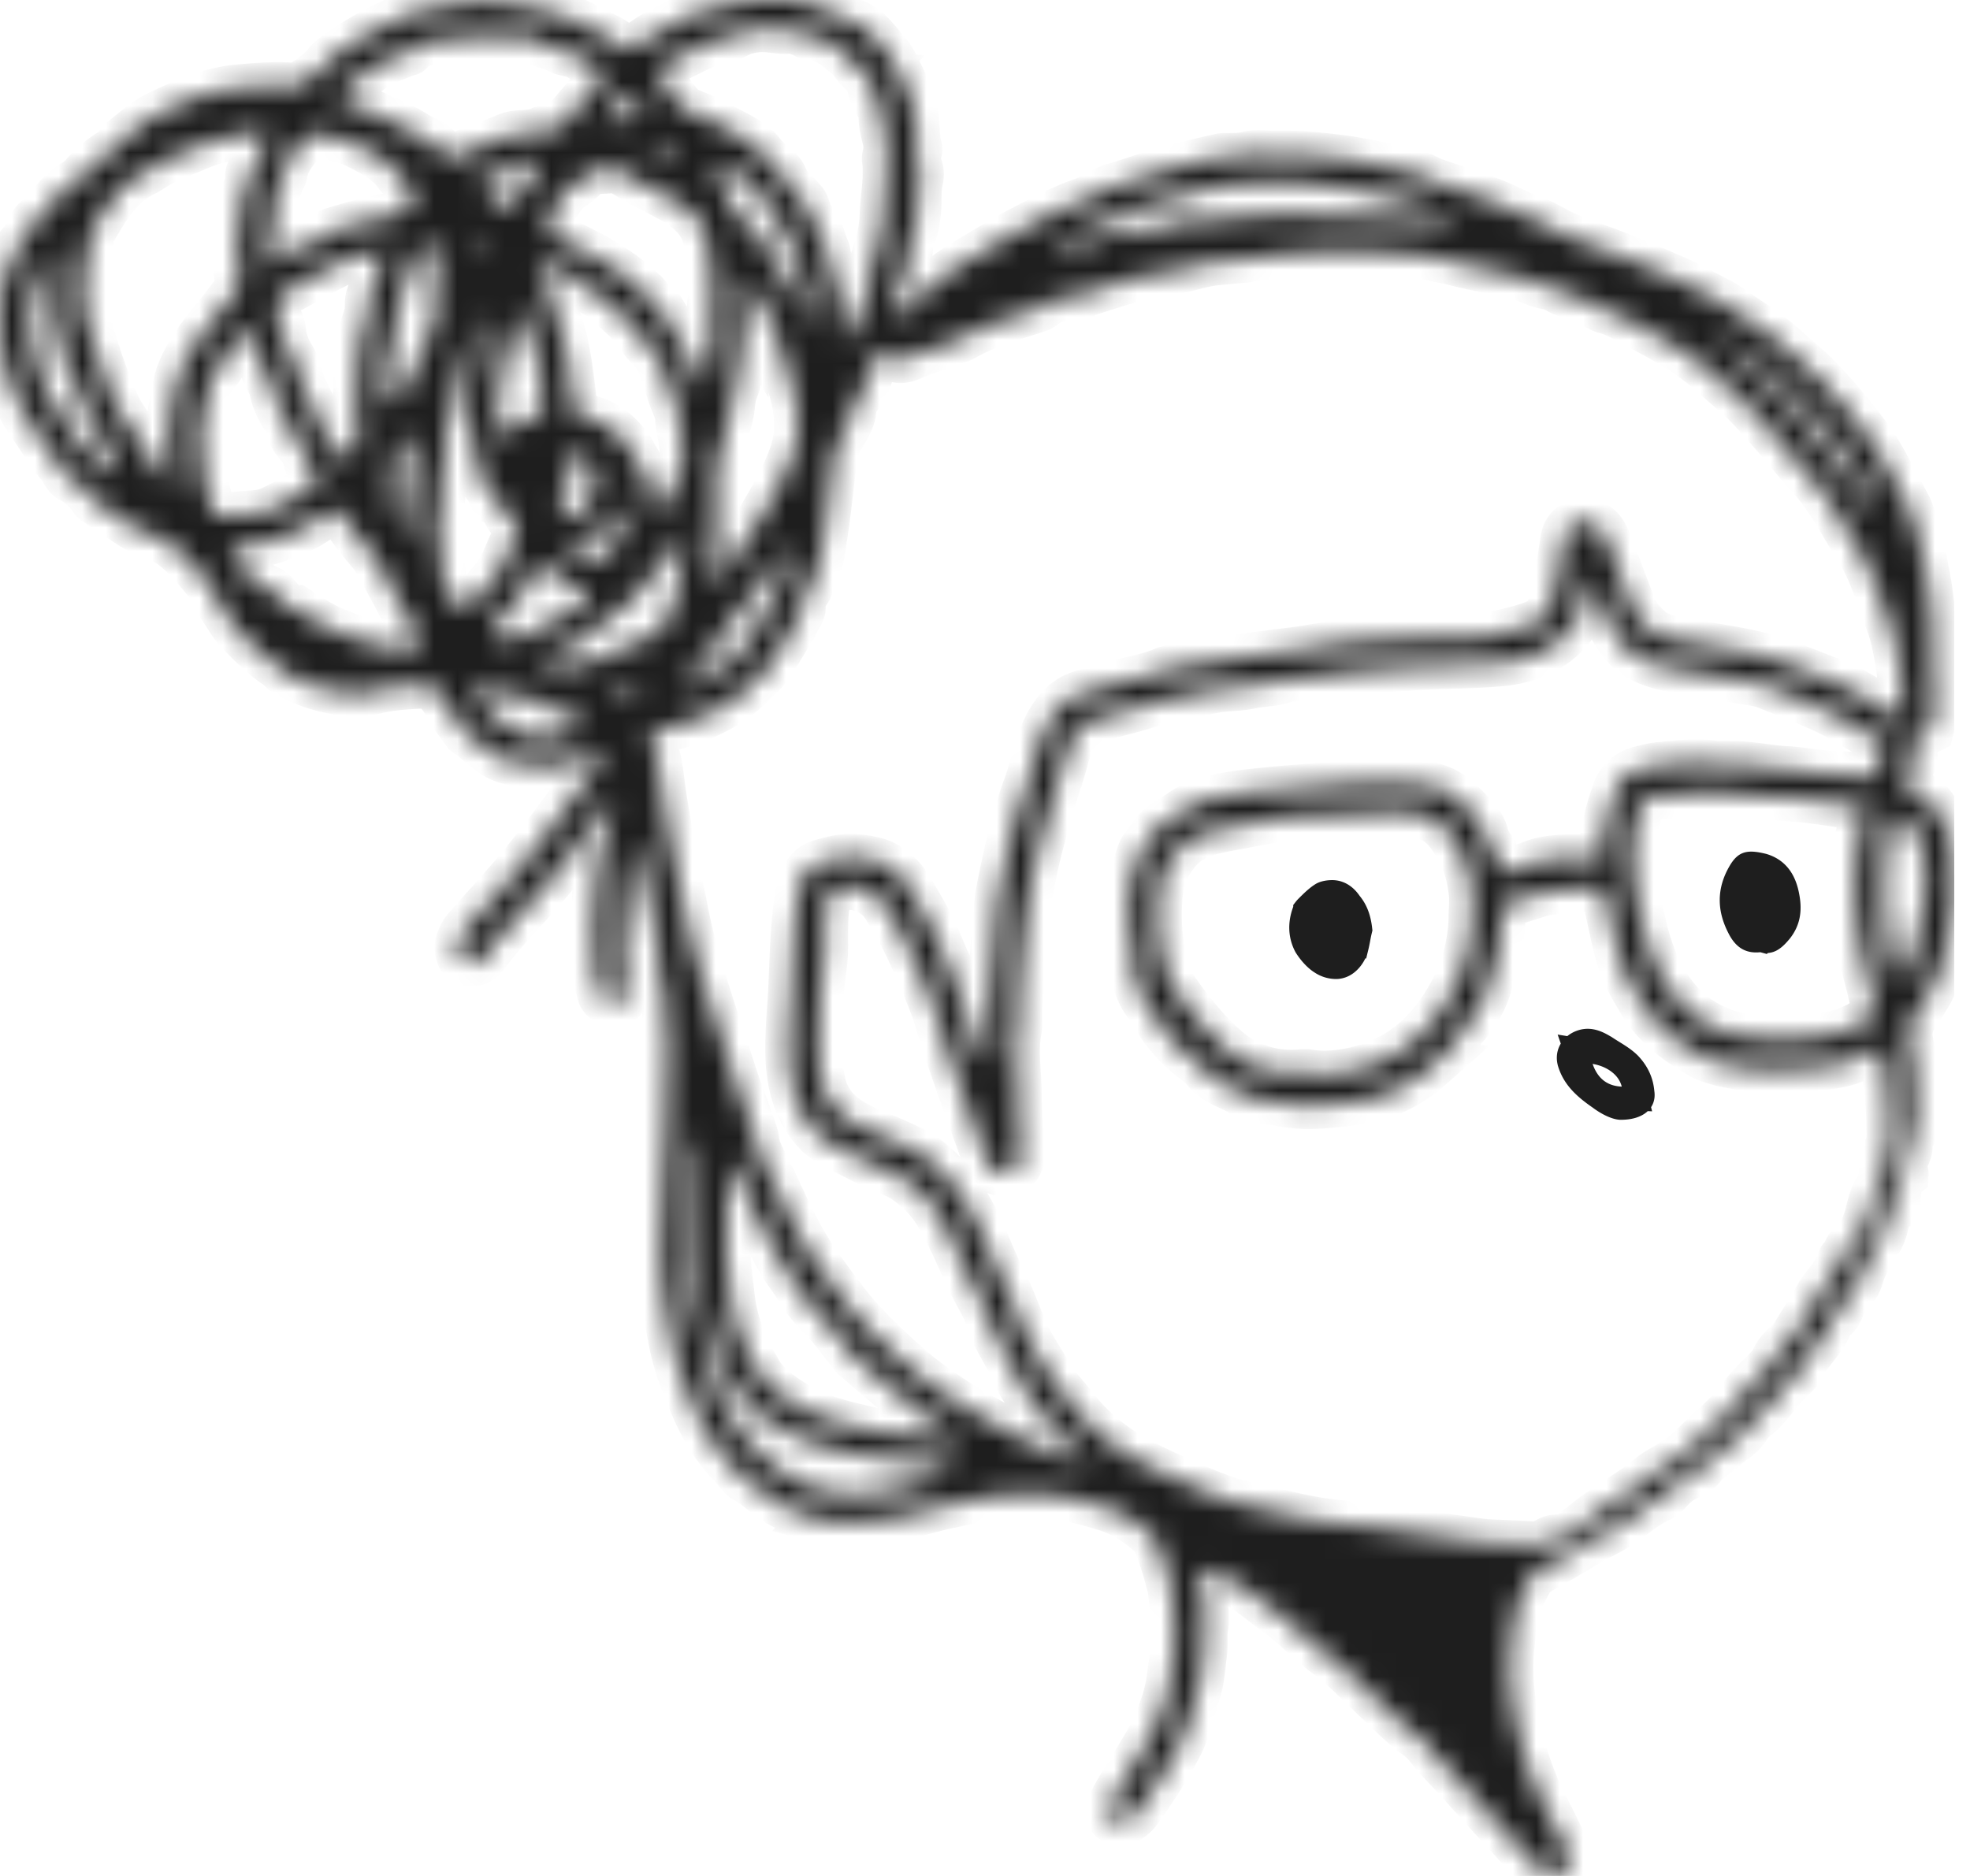 <svg xmlns="http://www.w3.org/2000/svg" width="84" height="80" fill="none"><g clip-path="url(#a)"><mask id="b" fill="#fff"><path d="M38.947 6.698c.248.322.348.595.273.967-.075.298-.075.62-.075.943 0 .595-.124 1.166-.322 1.711-.05.124-.025.273-.05.397-.075.447-.174.893-.273 1.365-.075.024-.199.05-.298.074 0 .074 0 .124.025.149.124.173.149.297.024.496-.099.198-.124.446-.198.769.198-.1.323-.149.397-.223.845-.77 1.664-1.538 2.658-2.134.844-.496 1.664-1.017 2.533-1.463.795-.422 1.59-.844 2.434-1.141.497-.174.895-.496 1.392-.645.77-.223 1.49-.496 2.26-.695.745-.223 1.515-.397 2.285-.57.1-.025.199-.025.298-.025.298 0 .596 0 .919-.075.348-.099.745-.024 1.143-.024.993-.025 1.962.074 2.93.198 1.044.149 2.062.397 3.105.645.249.05.447.198.696.298.844.297 1.664.545 2.508.868.572.223 1.093.52 1.665.72.571.198 1.043.545 1.59.768.546.224 1.092.422 1.639.62.944.348 1.863.745 2.782 1.141.645.273 1.266.62 1.887.943.298.149.572.323.845.521.67.471 1.39.893 1.987 1.439.62.57 1.292 1.091 1.863 1.736a25.42 25.42 0 0 1 1.49 1.762c.298.396.596.793.845 1.24.397.67.745 1.364 1.117 2.059.125.223.2.471.274.694.174.67.372 1.365.496 2.035.15.744.249 1.488.299 2.232.05.769 0 1.538.05 2.282.024.372.024.77.049 1.141.025.422-.075.794-.174 1.191-.1.05-.224.1-.323.149-.323.173-.472.421-.397.794.074.273-.025.496-.15.719-.074.124-.148.223-.198.347-.075.273 0 .422.248.57.273.175.621.323.82.571.472.62.894 1.29.944 2.109.025.52.1 1.042.1 1.538 0 .397-.05.818-.15 1.215-.149.77-.273 1.538-.522 2.282-.198.596-.521 1.166-.894 1.687-.273.397-.447.745-.372 1.24.1.522.174 1.018.198 1.539.025.794.1 1.587-.024 2.381-.025.1-.075.174-.125.273-.024.05-.124.124-.124.149.249.471-.397.868-.124 1.34.025.024 0 .074 0 .099-.397.297-.223.768-.372 1.14-.1.224-.174.398-.423.398.025.496-.1.917-.348 1.339-.273.447-.596.893-.745 1.414-.099.322-.248.645-.571.868a.52.52 0 0 0-.199.273c-.074.323-.198.595-.496.77-.025.024-.05.049-.05.074-.199.694-.82 1.14-1.118 1.785-.174.373-.571.645-.844.968-.423.496-.795 1.017-1.317 1.414-.074.05-.149.1-.174.174-.223.496-.745.719-1.093 1.066-.298.273-.67.447-.919.794-.198.248-.521.347-.794.496-.2.1-.373.273-.547.447-.124.124-.223.272-.373.347-.72.298-1.266.868-1.937 1.265-.323.198-.646.347-.969.521-.496.298-.993.595-1.515.893a3.754 3.754 0 0 1-.72.322c-.199.05-.298.15-.397.348-.125.297-.323.595-.448.893-.298.67-.347 1.389-.422 2.108-.149 1.29.05 2.555.348 3.82a13.473 13.473 0 0 0 1.142 3.076c.323.62.621 1.266.944 1.886.174.347-.05.57-.248.794-.174.173-.348.223-.621.124-.397-.174-.62-.496-.894-.794a299.43 299.43 0 0 1-2.732-3.002c-.348-.372-.696-.769-1.044-1.116-.298-.322-.521-.72-.894-.968-.348-.248-.67-.545-.993-.843-.398-.372-.795-.769-1.193-1.141-.521-.496-1.018-1.017-1.59-1.439-.819-.57-1.465-1.315-2.26-1.885-.645-.447-1.217-.992-1.937-1.315-.199-.099-.373-.248-.571-.322-.174-.075-.373-.1-.621-.174-.05.298-.1.546-.025.868.1.521.224 1.067.124 1.638-.05.372 0 .768-.05 1.14-.074.546-.099 1.067-.273 1.613-.149.496-.298.992-.447 1.464-.174.62-.521 1.165-.844 1.711a22.41 22.41 0 0 1-1.242 1.885c-.15.199-.373.348-.572.472-.198.124-.347-.025-.496-.124-.174-.124-.2-.298-.125-.496.2-.546.547-1.017.845-1.538.373-.62.795-1.24 1.093-1.91.298-.695.571-1.414.646-2.159.099-.769.298-1.537.124-2.331-.025-.075 0-.174 0-.248-.025-.422-.025-.869-.124-1.29a15.323 15.323 0 0 0-.572-1.811c-.074-.199-.248-.372-.397-.496-.547-.472-1.168-.844-1.863-1.042a17.895 17.895 0 0 0-1.987-.496c-.398-.075-.82-.05-1.242-.05-1.143-.05-2.26.223-3.353.447-.944.198-1.863.52-2.807.62-.944.099-1.913.223-2.831-.025a7.095 7.095 0 0 1-1.565-.62c-.572-.298-.97-.77-1.515-1.067-.05-.025-.125-.074-.15-.124-.322-.372-.67-.72-.968-1.116-.67-.844-1.068-1.836-1.466-2.828a10.956 10.956 0 0 1-.571-2.01c-.174-.942-.348-1.91-.397-2.877-.05-.943.024-1.91.05-2.853.024-.52.024-1.017.049-1.538.05-1.066.1-2.108.1-3.175 0-.868.123-1.736 0-2.604-.075-.62.024-1.216-.175-1.836-.173-.57-.124-1.19-.223-1.786-.1-.72-.248-1.439-.398-2.158-.074-.422-.173-.819-.248-1.216a3.641 3.641 0 0 0-.273-.942c-.05.124-.124.223-.124.347-.249 1.389-.323 2.778-.373 4.192-.025.447.05.893.075 1.34 0 .148 0 .297-.025.446-.05.223-.124.422-.398.447-.248 0-.57-.15-.646-.397-.074-.298-.173-.62-.198-.918-.05-.918-.124-1.836-.05-2.754.1-1.116.1-2.282.547-3.348.149-.348.149-.745.223-1.216-.149.124-.248.199-.323.273-.67.918-1.316 1.86-2.037 2.729-.745.918-1.59 1.786-2.36 2.679-.272.297-.496.62-.744.942-.224.298-.646.373-.92.174-.173-.124-.273-.52-.173-.794.074-.198.149-.372.273-.52.546-.646 1.143-1.266 1.689-1.91.248-.274.497-.571.745-.869.497-.62.969-1.24 1.44-1.86.572-.77 1.143-1.563 1.715-2.332.124-.15.223-.348.099-.57a7.122 7.122 0 0 1-2.012.545c-.074 0-.124.05-.199.05a27.633 27.633 0 0 0-1.415-.199c-.671-.1-1.143-.496-1.615-.918-.1-.099-.199-.173-.298-.248a.544.544 0 0 1-.124-.074c-.298-.422-.621-.794-.845-1.24-.223-.447-.596-.82-1.068-.794-.645.024-1.316.074-1.937.223-.323.074-.646.149-.969.124-1.018-.1-1.987-.347-2.856-.868-.15-.075-.249-.224-.398-.323-.596-.397-1.093-.918-1.59-1.414-.273-.272-.471-.645-.695-.967-.1-.149-.199-.323-.298-.496-.05-.075-.1-.174-.149-.248-.025-.075-.025-.174-.074-.224-.77-.942-1.49-1.934-2.758-2.306-.471-.15-.869-.472-1.291-.745-.273-.173-.547-.372-.82-.546a.36.36 0 0 1-.149-.123 2.645 2.645 0 0 0-.944-.869c-.223-.099-.323-.421-.496-.62-.448-.52-.77-1.116-1.168-1.662-.472-.645-.77-1.364-1.018-2.108A6.316 6.316 0 0 1 0 13.792c0-.025.025-.074 0-.099-.149-.744.1-1.439.323-2.108.124-.447.273-.894.596-1.24.149-.15.224-.373.323-.571.124-.199.223-.422.497-.546.174-.075.273-.323.422-.496a3.858 3.858 0 0 1 1.217-1.067.58.58 0 0 0 .174-.174c.323-.421.745-.744 1.217-1.041.199-.124.298-.348.472-.497.497-.396.993-.843 1.59-1.116 1.092-.52 2.16-.992 3.378-1.091.77-.075 1.515-.124 2.285-.075a.82.82 0 0 0 .472-.149c.348-.248.695-.47.944-.793.223-.273.496-.447.745-.62.397-.273.795-.497 1.217-.745.372-.198.77-.372 1.167-.57.596-.298 1.267-.422 1.888-.496.646-.075 1.292-.372 1.962-.174.124.05.298-.05.447-.025.348.075.696.174 1.118.273.15-.124.348-.1.596.025.373.174.82.198 1.192.372.572.248 1.143.546 1.714.843.199.1.398.248.596.397.2.124.373.1.572-.025.323-.223.646-.47 1.018-.644.596-.298 1.168-.67 1.838-.869.174-.05.348-.074.522-.124.397-.099.82-.173 1.217-.273.1-.024.198-.05.298-.05.944 0 1.888-.198 2.782.298.1.05.223.05.348.075.099.025.248 0 .298.074.273.348.695.348 1.068.521.496.223.794.645 1.142 1.042.323.347.522.72.72 1.141.075.174.174.323.224.472.05.099.025.248.1.347.372.57.322 1.24.397 1.86 0 .075 0 .174.025.248.1.348.1.348-.174.596zm40.412 45.891c.1-.223.199-.446.273-.67.125-.496.224-1.017.547-1.438.074-.075.05-.224.074-.323.025-.1 0-.223.05-.273.124-.173.199-.347.1-.57a.293.293 0 0 1 .024-.248c.224-.348.15-.794.15-1.141 0-.869-.125-1.762-.224-2.63a1.22 1.22 0 0 0-.15-.422c-.148-.223-.248-.223-.446-.074-.1.074-.224.149-.323.223-1.093.57-2.31.472-3.503.596-.695.074-1.39-.075-2.086-.199-.497-.1-1.043-.223-1.466-.496-.968-.57-1.862-1.265-2.434-2.257-.298-.521-.62-1.017-.794-1.563-.274-.819-.423-1.687-.621-2.53-.174-.77-.15-.77-.944-.695-.025 0-1.615.149-1.665.149a45.64 45.64 0 0 0-1.713.546c-.075.024-.2.173-.2.248.076.595-.024 1.19-.148 1.786-.05.297-.199.57-.248.868a4.738 4.738 0 0 1-.92 2.034c-.148.199-.347.372-.447.595-.322.62-.869 1.018-1.34 1.464a5.82 5.82 0 0 1-3.155 1.414c-.994.124-1.987.248-3.006.074-.62-.124-1.291-.124-1.838-.471-.497-.298-1.068-.422-1.465-.893-.174-.223-.398-.397-.621-.57-.472-.348-.87-.794-1.217-1.24-.224-.299-.373-.67-.621-.968a2.866 2.866 0 0 1-.621-1.464c-.05-.347.025-.744-.075-1.091-.199-.596-.074-1.191-.149-1.786-.074-.645.199-1.24.373-1.86.05-.15.099-.323.174-.472.323-.447.596-.918 1.092-1.216.398-.223.746-.52 1.143-.694a5.628 5.628 0 0 1 1.44-.397c.646-.124 1.317-.174 1.988-.248 1.242-.1 2.508-.199 3.75-.298a7.323 7.323 0 0 1 1.044 0c.57.025 1.142.05 1.713.1.572.074 1.044.347 1.441.744.447.446.994.868 1.068 1.587 0 .05.05.124.1.174.273.223.297.545.397.843.05.124.074.248.124.397.15-.025.248-.05.348-.074.348-.1.67-.199.993-.323.795-.322 2.112-.273 2.435-.223.149.025.322.025.521.05.05-.472.075-.943.174-1.414.124-.546.273-1.067.472-1.588.174-.422.522-.72.993-.843.299-.075.572-.15.87-.174.795-.075 1.565-.199 2.36-.05h.198c.422 0 .82 0 1.242.05.522.05 1.068.149 1.59.174.795.05 1.565.223 2.384.223.323 0 .646.074.944.124.224.05.348-.025.422-.223.15-.348.298-.67.472-1.042-.124-.124-.248-.298-.422-.397-.67-.397-1.341-.819-2.037-1.166-.894-.422-1.813-.769-2.732-1.141a.469.469 0 0 0-.199-.05c-.67-.124-1.34-.223-2.036-.347-.522-.1-1.044-.198-1.565-.273-1.043-.174-1.962-.52-2.534-1.513-.347-.62-.72-1.216-.82-1.91-.024-.174-.099-.273-.322-.347-.075.297-.199.595-.249.893-.074.645-.422 1.116-.869 1.538-.696.645-1.59.967-2.509 1.066-1.217.124-2.434.1-3.651.174-.894.05-1.764.124-2.658.198-.695.075-1.39.199-2.086.273-.323.05-.646-.025-.944.075-.472.173-.944.148-1.416.248-.447.099-.894.099-1.341.148-.323.05-.67.125-.994.199-.72.174-1.44.273-2.136.496-.695.223-1.39.372-2.086.57-.199.05-.398.174-.572.298-.596.397-.695 1.042-.869 1.638a49.49 49.49 0 0 0-.62 2.059c-.25.843-.498 1.711-.671 2.58-.2.942-.323 1.91-.423 2.877-.099.942-.149 1.86-.198 2.803-.025.347.025.72-.025 1.042-.174.918 0 1.835 0 2.753 0 .868.074 1.737.124 2.605 0 .273-.15.546-.373.62-.496.223-.919.05-1.117-.471-.124-.347-.249-.67-.373-1.017a217.24 217.24 0 0 1-1.316-3.721c-.224-.645-.373-1.315-.621-1.935-.572-1.439-1.168-2.853-2.012-4.143-.447-.694-1.391-1.017-2.161-.694-.1.05-.199.148-.224.248a3.142 3.142 0 0 0-.149.694c-.074.819.025 1.613-.1 2.431-.123.77-.148 1.563-.173 2.357-.025.819-.05 1.637.124 2.456.124.645.472 1.166 1.019 1.563.645.47 1.415.694 2.11 1.017.498.223.994.421 1.417.769.919.719 1.564 1.686 2.086 2.728.348.72.621 1.489.969 2.183.347.67.62 1.364.894 2.06.298.793.82 1.537 1.267 2.281.298.496.695.893 1.043 1.34.67.868 1.515 1.563 2.459 2.108.696.397 1.416.72 2.16 1.042a18.42 18.42 0 0 0 1.615.67c.472.174.944.298 1.441.397.87.198 1.739.422 2.608.57.92.15 1.838.199 2.757.323l4.272.595c.075 0 .174.025.249.025l1.689.075c.298.024.546.05.82-.125.148-.099.347-.173.521-.148.298.024.497-.124.696-.298.298-.223.596-.471.894-.695.546-.397 1.117-.744 1.664-1.116.397-.273.745-.62 1.167-.843.671-.372 1.267-.869 1.789-1.414.521-.521 1.117-.943 1.54-1.563.372-.546.894-.968 1.341-1.464.05-.05.075-.124.1-.173.124-.323.347-.546.62-.77.124-.099.199-.223.274-.347.248-.397.471-.769.72-1.166.149-.223.248-.47.422-.694.298-.422.646-.769.795-1.29.05-.124.224-.223.248-.347.15-.397.398-.57.646-.819zm1.664-22.028c.05-.124.124-.248.124-.347-.05-.645-.074-1.265-.173-1.885-.1-.57-.2-1.166-.398-1.712-.422-1.091-.72-2.233-1.366-3.25-.646-.992-1.142-2.059-1.962-2.951-.547-.596-1.043-1.24-1.59-1.861-.372-.422-.745-.868-1.142-1.265-.472-.471-.994-.893-1.49-1.34-.547-.496-1.168-.917-1.79-1.29-.546-.347-1.142-.62-1.713-.942-.348-.199-.695-.397-1.118-.496-.174-.05-.323-.174-.496-.248-.1-.05-.2-.15-.299-.174-.496-.149-.993-.273-1.415-.57-.05-.025-.124-.025-.199-.025a3.313 3.313 0 0 1-.472-.124c-.199-.075-.397-.174-.596-.224a89.581 89.581 0 0 0-2.484-.57 24.636 24.636 0 0 0-1.863-.397c-.348-.05-.695-.05-1.043-.075-.87-.05-1.739-.123-2.608-.099-1.118.05-2.236.1-3.353.273-.621.1-1.267.124-1.888.199-.472.074-.944.223-1.416.322-.521.1-1.043.174-1.565.273-.322.074-.645.174-.968.273-.646.198-1.317.421-1.963.62-.024 0-.074.025-.099.025a1.587 1.587 0 0 0-1.192.347c-.124.1-.298.149-.447.198-1.019.323-2.037.62-2.98 1.166-.05.025-.125.05-.175.075-.695.248-1.416.471-2.111.769-.373.149-.646.074-.944-.124-.074-.05-.149-.124-.273-.223-.174.372-.373.67-.447.992-.124.446-.348.818-.621 1.166-.075.099-.15.198-.124.297.025.422-.2.77-.398 1.117-.149.248-.323.52-.372.818-.125.794-.2 1.588-.298 2.382-.075.57-.15 1.14-.249 1.736-.05.322-.1.645-.248.918-.15.273-.174.57-.348.843-.149.223-.298.422-.248.72.024.149-.125.347-.199.496a25.62 25.62 0 0 1-.646 1.116c-.248.397-.472.843-.795 1.166-.496.496-.968.992-1.59 1.364-.77.447-1.54.794-2.384.968-.422.099-.72.223-.894.67.348.421.397.942.472 1.488.124.992.298 1.96.472 2.927.174.893.372 1.786.546 2.68.199 1.066.497 2.108.82 3.15.224.744.472 1.488.72 2.232.249.72.472 1.464.72 2.183.249.67.497 1.34.72 2.01.075.223.075.47.15.669.174.422.397.819.596 1.24.398.819.77 1.662 1.217 2.481.547.992 1.242 1.885 1.913 2.778.77.992 1.664 1.836 2.583 2.654.62.571 1.341 1.067 2.037 1.538.77.497 1.614.943 2.434 1.39.472.248.944.496 1.44.694.522.199 1.044.372 1.565.546.075.025.15.025.323.05a1.366 1.366 0 0 0-.273-.273c-.497-.496-1.043-.943-1.465-1.514-.448-.62-.994-1.165-1.317-1.885-.298-.694-.695-1.315-1.043-2.009-.124-.273-.174-.57-.298-.843-.199-.422-.447-.819-.646-1.24-.348-.745-.67-1.49-1.043-2.233-.298-.57-.621-1.117-1.093-1.538-.298-.273-.596-.546-.969-.72-.87-.397-1.763-.794-2.608-1.24a3.89 3.89 0 0 1-.745-.496c-1.018-1.017-1.292-2.307-1.292-3.671 0-.695.05-1.39.1-2.109.1-1.588.074-3.175.372-4.763a1.87 1.87 0 0 1 .323-.67c.249-.347.67-.421 1.068-.52.646-.174 1.317-.1 1.938.074.546.174.993.595 1.291 1.067.472.769.944 1.538 1.292 2.381.373.893.795 1.761 1.068 2.68.149.47.273.967.447 1.438.124.347.298.645.497 1.042.273-.348.174-.67.174-.968 0-.421-.025-.868-.025-1.29.05-.868.124-1.736.199-2.604.074-.893.099-1.786.273-2.655.298-1.463.62-2.952 1.142-4.34.373-1.018.497-2.159 1.193-3.077.298-.396.645-.67 1.093-.818.372-.124.794-.174 1.142-.298.795-.298 1.664-.372 2.434-.72.15-.049.298-.074.447-.099l1.49-.223c.77-.124 1.54-.248 2.31-.347.522-.075 1.019-.124 1.54-.198.82-.125 1.665-.298 2.484-.348 1.242-.099 2.46-.124 3.701-.173.472-.025.97 0 1.441 0h.15c.62-.15 1.266-.273 1.887-.472.397-.124.844-.297.993-.769.125-.421.249-.843.323-1.265.1-.57.174-1.14.273-1.711.05-.323.249-.571.572-.645.546-.15.944.05 1.192.545.075.15.124.298.199.472.347.893.67 1.786 1.018 2.654.124.273.348.546.571.744.522.521 1.242.546 1.913.67 1.018.198 2.062.322 3.055.595.944.248 1.838.645 2.757.992.323.124.646.273.969.422.62.347 1.217.72 1.813 1.067.1.025.15.025.273.074zM62.767 39.07c0-.348.05-.695 0-1.042-.075-.62-.224-1.24-.546-1.811-.274-.471-.572-.967-1.068-1.24-.522-.273-1.093-.372-1.69-.347-1.068.024-2.136.099-3.204.148-.472.025-.968 0-1.44.075-.82.124-1.64.297-2.46.446-.819.15-1.614.348-2.16 1.017-.323.397-.596.819-.696 1.315a8.54 8.54 0 0 0 .1 3.274c.099.422.223.893.471 1.24.448.67.944 1.29 1.49 1.886.398.422.845.843 1.317 1.141a4.29 4.29 0 0 0 2.658.57h.199c.695.125 1.39.05 2.061-.099 1.515-.347 2.708-1.19 3.602-2.48.87-1.24 1.341-2.605 1.366-4.093zm16.716-4.565a3.056 3.056 0 0 0-.546-.148c-.72-.1-1.44-.224-2.186-.298a39.685 39.685 0 0 0-1.714-.1c-.969-.049-1.912-.247-2.881-.123-.547.074-1.093.074-1.64.124-.223.024-.422.124-.521.347-.323.794-.422 1.637-.373 2.505.05 1.017.274 2.035.522 3.002.224.843.546 1.662 1.043 2.381a4.699 4.699 0 0 0 2.931 1.985c.298.05.596.025.894.074.87.15 1.764.05 2.633-.05a4.494 4.494 0 0 0 1.838-.62c.348-.198.472-.421.398-.843-.1-.52-.249-1.017-.373-1.538a14.5 14.5 0 0 1-.397-3.076c-.025-.769.05-1.563.124-2.357.025-.248.149-.496.224-.769 0-.123 0-.272.024-.496zM7.153 20.54c.05-.024.075-.05.125-.074 0-.149.025-.298 0-.446-.1-.77-.1-1.514 0-2.283.074-.496.149-.992.273-1.463.124-.496.372-.943.62-1.364.498-.794 1.143-1.489 1.715-2.258.124-.149.248-.322.273-.52.05-.249.074-.546.025-.795-.174-.868.05-1.736.124-2.604.025-.323.1-.695.422-.943-.298-.322-.025-.57.15-.818.049-.075.148-.125.198-.224.075-.248.149-.496.199-.769.025-.124.025-.248.025-.347-.1-.025-.125-.05-.15-.05-.894.199-1.788.298-2.632.645-.671.298-1.366.521-1.987.918-.15.1-.274.174-.423.248-.546.273-.993.695-1.341 1.166-.373.496-.67 1.067-1.018 1.613.024.074.099.198.099.272-.05.348-.174.695-.248 1.042-.025.1 0 .224-.025.323-.025.347.149.72-.1.992.075.273.15.496.2.72.148.495.272 1.016.446 1.513.174.57.398 1.14.596 1.686.125.298.249.57.398.844.248.422.546.794.82 1.19.248.397.446.794.72 1.166.149.298.347.447.497.62zM37.158 3.226c-.447-.025-.62-.372-.844-.645-.1-.124-.224-.223-.348-.323-.447-.397-.944-.694-1.565-.744-.05 0-.074-.05-.124-.074-.199-.05-.397-.15-.571-.15-.497.05-.994-.123-1.49-.049a3.5 3.5 0 0 0-.497.1c-.199.074-.373.198-.547.223-.968.198-1.813.694-2.707 1.14-.348.175-.397.497-.174.82.199.272.398.57.621.843.1.124.248.273.398.347.471.223.968.372 1.415.645.621.372 1.317.595 1.789 1.216.298.397.869.62.993 1.19 0 .05.05.075.1.124.223.248.471.472.67.72.075.074.1.198.15.322.049.124.049.298.148.372.398.348.447.869.646 1.315.1.248.075.57.199.819.372.694.372 1.488.496 2.232.025.174-.024.348 0 .546 0 .074.1.149.15.223.074-.05.149-.099.198-.198.174-.372.348-.744.472-1.117.174-.496.422-.967.373-1.513 0-.124.05-.248.1-.397.223-.67.421-1.314.446-2.034.025-.794.199-1.563.1-2.356-.025-.124.05-.273.05-.397 0-.075.024-.149.024-.199-.074-.421-.223-.843-.223-1.24 0-.223-.075-.372-.174-.546-.174-.397-.447-.72-.274-1.215zm-22.677.992c.62.273 1.217.521 1.813.794.497.223 1.018.446 1.466.744.397.248.919.347 1.068.819.496.272.82 0 1.217-.15.496-.222 1.043-.371 1.54-.595.472-.223 1.018-.05 1.49-.297.025-.025.075 0 .1.025.62.05.794-.05 1.092-.571a.434.434 0 0 1 .1-.124l1.192-1.414c.074-.074.149-.174.223-.273-.248-.124-.323-.471-.67-.422-.05 0-.1-.124-.174-.173a1.37 1.37 0 0 0-.348-.223c-.273-.1-.571-.1-.795-.248-.347-.199-.82-.174-1.117-.521-.025-.05-.125-.025-.2-.025-.223-.05-.471.149-.67-.025-.795.124-1.64-.1-2.434.124-.62.174-1.366-.074-1.888.546-.024.025-.05.025-.099.025-.422.173-.87.347-1.292.52-.099.025-.149.125-.223.174-.15.124-.298.248-.472.347-.398.224-.67.546-.92.943zm26.354 57.08c-.174-.125-.274-.224-.373-.274-.348-.223-.72-.422-1.068-.67-.422-.322-.82-.67-1.217-.992a90.08 90.08 0 0 1-1.714-1.463c-.05-.025-.075-.075-.1-.1-.496-.62-.968-1.29-1.54-1.835-.496-.496-.794-1.092-1.192-1.637-.447-.596-.745-1.315-1.117-1.96-.125-.223-.274-.447-.398-.695-.198-.471-.372-.942-.596-1.414-.1-.223-.223-.421-.397-.719-.05.323-.125.546-.125.744 0 .819.05 1.613 0 2.431-.05.918.1 1.811.2 2.704.123.968.471 1.885.943 2.729.1.149.174.322.273.471.423.595.994.968 1.615 1.34.968.57 2.037.793 3.08 1.041 1.093.248 2.235.174 3.328.422.124-.05.199-.1.398-.124zm-10.905-44.9c.05-.025.075-.025.125-.05l.074-.471a34.06 34.06 0 0 1 .248-1.563.603.603 0 0 0 0-.298c-.024-.446-.148-.942-.024-1.339.1-.322-.05-.57-.025-.868.025-.397-.15-.794-.15-1.191-.024-.794-.421-1.34-1.018-1.786-.298-.223-.645-.397-.968-.57-.447-.249-.944-.447-1.366-.745-.274-.173-.572-.322-.82-.273-.373.05-.795-.05-1.118.323-.199.248-.546.422-.82.645a.538.538 0 0 0-.074.124c-.124.198-.273.397-.422.62-.05.298-.1.67-.15 1.017.622.298 1.218.595 1.79.893.446.248.893.521 1.316.819.323.223.62.496.919.769.298.248.397.72.82.868.372.62.77 1.24 1.117 1.885.149.298.224.62.323.943.074.05.149.149.223.248zm-6.954-5.085c0 .05-.025.099-.025.124.472.694.571 1.538.87 2.307.198.52.297 1.091.397 1.637.099.62.173 1.265.248 1.885.025.298.174.471.497.546.82.149 1.415.645 1.887 1.29.1.124.15.273.224.397.472.694.77 1.438.77 2.282 0 .074.05.173.1.297.074-.198.099-.372.198-.446.472-.372.522-.967.82-1.439.074-.124.05-.322.1-.471.223-.72-.175-1.364-.125-2.059 0-.05-.05-.124-.075-.174-.099-.273-.223-.52-.298-.793-.223-.695-.372-1.414-.944-1.935a1.941 1.941 0 0 1-.273-.348c-.447-.719-1.142-1.19-1.739-1.786-.695-.223-1.092-.917-1.813-1.066-.05 0-.099-.05-.124-.075-.223-.223-.447-.198-.695-.173zm-12.519 2.704c-.298.496-.72.818-.919 1.339-.075.223-.174.496-.447.57-.025 0-.05.125-.05.174l-.447 1.786c-.025.1-.05.223-.05.348.025.57.05 1.116.1 1.686.05.596.199 1.166.372 1.712.1.322.274.397.597.372.223-.025.422-.025.645-.05.398-.05.82-.024 1.193-.173.596-.248 1.142-.596 1.713-.918.398-.223.423-.496.15-.868-.075-.1-.224-.199-.224-.323-.025-.595-.77-.843-.696-1.488 0 0-.024-.025-.024-.05-.398-.496-.671-1.041-.77-1.662 0-.05-.05-.074-.075-.124-.149-.347-.348-.67-.472-1.042-.149-.396-.223-.868-.596-1.29zm21.41-2.134h-.099c-.024.174-.05.347-.05.521.026.347-.148.695.05 1.017a108.72 108.72 0 0 1-.322 2.828c-.025.198-.125.372-.174.546-.075.297-.075.62-.15.942a128.1 128.1 0 0 1-.446 1.662c-.224.72-.1 1.44-.125 2.159-.024.942.05 1.885-.149 2.828-.024.148-.024.297.125.396.099-.099.173-.173.248-.272 1.043-1.414 2.037-2.878 2.782-4.515.149-.348.298-.72.372-1.092.174-.818.05-1.637-.198-2.43-.075-.2.025-.447-.1-.571-.149-.15-.124-.323-.198-.496-.249-.744-.398-1.513-.82-2.183-.298-.422-.522-.893-.745-1.34zM9.812 23.492c.199.322.298.57.497.744.348.322.696.694 1.118.868.472.198.596.843 1.192.843.596.372 1.143.77 1.813 1.017.249.1.497.199.745.273.572.174 1.118.323 1.69.447.198.05.447 0 .645-.05.422-.1.472-.273.249-.645a25.722 25.722 0 0 1-.646-1.116 70.374 70.374 0 0 0-.745-1.39c-.174-.297-.323-.62-.547-.892-.422-.496-.844-.993-1.167-1.563-.174-.298-.447-.323-.72-.124-.373.248-.746.52-1.143.694-.795.348-1.615.645-2.484.72-.149.05-.298.124-.497.173zm6.384-12.776c-.224.05-.447.075-.646.15-.422.123-.845.222-1.217.42-.696.348-1.366.745-2.062 1.117-.348.174-.695.918-.447 1.141.224.223.199.471.248.744.025.199.1.373.174.57.125.299.348.547.423.844.174.844.67 1.538.968 2.332.2.57.671 1.042 1.019 1.538.422-.174.695-.595.596-1.042-.1-.422-.1-.843-.075-1.24.075-1.315.025-2.68.522-3.944.025-.05 0-.124 0-.199 0-.173 0-.347.05-.496.149-.496.347-1.017.521-1.513.025-.149.124-.273-.074-.422zm-4.72.199c.075.099.1.248.174.273.075.024.249-.025.298-.075.298-.446.795-.546 1.217-.744.323-.149.746-.05.92-.471 0-.025.05-.025.099-.05.497-.149.993-.298 1.49-.422.397-.099.82-.173 1.217-.248.398-.099.572-.397.67-.744.1-.298-.098-.471-.272-.645-.1-.1-.224-.198-.323-.322-.422-.62-1.068-.943-1.714-1.265-.522-.273-1.118-.348-1.69-.472-.272-.05-.471.025-.62.223-.323.447-.72.82-.82 1.414-.025.15-.124.273-.174.422-.074.199-.173.397-.198.62a95.948 95.948 0 0 1-.274 2.506zm8.321 15.008c.125-.075.249-.125.348-.199.323-.347.646-.72.944-1.091.124-.15.223-.323.323-.497.174-.347.298-.694.472-1.041.223-.447.248-.546-.1-.918-.248-.248-.298-.67-.695-.794-.025 0-.025-.1-.05-.124l-.149-.298c-.273-.496-.77-.918-.546-1.587v-.1c-.249-.198-.15-.496-.224-.744-.198-.645-.149-1.29-.1-1.935.075-.744.274-1.488.423-2.232 0-.05-.05-.124-.124-.248-.124.173-.224.297-.273.421a35.888 35.888 0 0 0-.497 1.514v.05c-.1.694-.174 1.388-.497 2.008-.05.075 0 .199 0 .298 0 .1.025.199.025.273-.1.422 0 .893-.224 1.29-.024.074-.024.174-.024.248.099.595 0 1.19-.125 1.786-.024.075-.024.174-.024.248.05.72.124 1.414.174 2.133.074.645.322 1.191.943 1.538zm20.765 36.713c-.645-.1-1.242-.174-1.813-.273a60.66 60.66 0 0 1-2.086-.323 6.737 6.737 0 0 1-1.019-.223c-.447-.124-.869-.223-1.291-.372-.398-.149-.745-.397-1.093-.57-.745-.348-1.267-.869-1.739-1.489-.894-1.166-1.291-2.555-1.54-3.969-.174-.943-.199-1.935-.174-2.902.025-.844.05-1.687.05-2.53 0-.397-.05-.82-.075-1.24-.223.098-.248.222-.248.396 0 .471-.025.943-.025 1.39-.05 1.29-.1 2.604-.124 3.894 0 .05.025.099.025.149.074.397.174.769.248 1.166.124.62.273 1.24.398 1.86.124.645.472 1.19.546 1.86 0 .05.075.124.1.174.173.273.372.57.546.843.1.15.124.373.248.497.398.446.77.868 1.217 1.265.572.52 1.193.992 1.963 1.19.596.15 1.167.372 1.813.248.695.249 1.341-.322 2.012-.173.05 0 .1-.025.149-.05.273-.248.62-.248.944-.322.273-.124.67-.05.968-.496zM62.047 9.402c0-.05.025-.075.025-.124a6.37 6.37 0 0 1-.646-.174c-.249-.075-.472-.199-.696-.273a24.042 24.042 0 0 0-4.173-.893c-.919-.124-1.863-.198-2.806-.124-.87.074-1.74.074-2.584.347-.62.199-1.266.323-1.887.496-.249.075-.497.15-.745.248-.795.323-1.59.62-2.36.968-.447.198-.845.422-1.267.645.025.025.025.074.05.099.199-.025.422-.05.62-.1.448-.098.87-.222 1.317-.346.249-.075.497-.199.745-.199.646.025 1.217-.273 1.863-.248.025 0 .075 0 .1-.025.596-.198 1.192-.372 1.838-.297.074 0 .173-.025.248-.025.447-.05.894-.124 1.341-.15a28.99 28.99 0 0 1 2.062-.074c.546 0 1.068.025 1.614.05l2.31.075c.696.024 1.391.074 2.112.124.298.024.62 0 .919 0zm-33.085 13.42c-.15.62-.547 1.066-.969 1.538-.348.397-.67.818-1.018 1.215-.075.1-.174.149-.274.223-.397.323-.82.67-1.242.968-.397.298-.745.645-1.217.868-.372.174-.869.198-1.043.67.571.248 1.192.124 1.739-.025.596-.174 1.192-.447 1.763-.695.522-.248 1.093-.396 1.49-.843.15-.174.324-.372.398-.57.15-.472.273-.968.373-1.44.1-.545.149-1.09.198-1.612.05-.148.075-.322-.198-.297zm51.813 11.956c-.67 1.662-.547 5.929.248 6.97.373-.52.572-1.115.696-1.71.199-.919.447-1.836.372-2.804-.05-.645-.149-1.315-.496-1.86-.2-.273-.398-.57-.82-.596zM5.042 20.192c-.025-.149-.05-.297-.1-.397-.123-.223-.272-.446-.397-.694-.099-.174-.124-.472-.273-.546-.372-.198-.472-.57-.546-.918-.15-.645-.522-1.19-.795-1.761-.174-.397-.323-.794-.348-1.24 0-.124 0-.248-.074-.323-.199-.273-.174-.57-.199-.868 0-.124.025-.248 0-.347-.149-.497.05-1.017-.05-1.514-.025-.148-.025-.322-.025-.47l-.149-.075c-.05.099-.124.198-.173.297-.15.373-.348.77-.448 1.166-.198.67-.198 1.365-.074 2.06.1.743.373 1.438.646 2.133.149.396.447.694.646 1.066A6.13 6.13 0 0 0 3.8 19.274c.373.348.621.819 1.242.918zm11.6-2.927c.397-.322.67-.744.87-1.19.049-.15.074-.298.148-.422.348-.472.398-1.067.72-1.563.174-.273.125-.695.15-1.067.05-.72.05-1.463.099-2.183 0-.223-.124-.372-.298-.397-.1-.024-.298.075-.373.174a12.08 12.08 0 0 0-.472.992c-.372.868-.571 1.786-.695 2.704-.025.223-.05.422-.1.645-.099.347-.322.67-.124 1.042.025.05 0 .124-.024.198-.15.348.024.695.099 1.067zm5.638-4.019c-.67.869-1.316 4.49-.944 5.359.224-.15.423-.323.646-.447.224-.124.472-.223.72-.322.423-.199.472-.323.423-.794-.05-.372-.075-.77-.125-1.141 0-.124-.024-.223-.05-.348-.223-.769-.446-1.513-.67-2.307zm9.315-3.844c.273.024.447.173.596.396.149.248.323.472.472.72.298.471.62.942.894 1.439.298.545.546 1.116.82 1.736.05-.1.099-.124.099-.149.025-.893-.323-1.736-.547-2.58-.124-.496-.447-.942-.72-1.414-.248-.446-.497-.917-.844-1.29-.423-.47-.97-.843-1.466-1.24-.05-.05-.199-.05-.223 0-.05.075-.1.199-.075.273.124.372.273.744.422 1.116.174.298.373.62.572.993zm-10.358 17.91c.323-.075.695-.15 1.043-.199.77-.149 1.242-.818 2.012-.967.025 0 .025-.025.025-.025.174-.174.372-.323.546-.496.1-.1.2-.224.2-.348 0-.074-.175-.198-.299-.198-.546-.1-.969-.422-1.341-.769-.1-.1-.199-.174-.323-.273-.15.149-.323.248-.373.397-.323.794-.844 1.439-1.416 2.034-.298.224-.322.422-.074.844zm7.849 2.009.075.074c.422-.248.82-.471 1.241-.719.249-.149.447-.422.696-.471.298-.075.422-.199.497-.472.024-.099.099-.173.149-.248.124-.149.248-.297.372-.471s.199-.397.323-.57c.348-.447.472-1.043.82-1.489.025-.05 0-.124.025-.198.025-.15.05-.298.074-.422.05-.248.124-.496.199-.77-.323.05-.323.05-.447.249-.224.372-.422.744-.67 1.091-.522.72-1.094 1.414-1.64 2.134-.025.025-.025.074-.05.099-.248.372-.497.744-.77 1.091-.298.397-.596.745-.894 1.092zm-8.867-.075c.347.695.745 1.29 1.366 1.663.372.223.77.372 1.167.57.497-.198 1.118.124 1.565-.322.149-.15.422-.1.546-.397-.198-.075-.347-.174-.546-.248-.323-.124-.695-.174-.969-.372-.298-.248-.62-.298-.944-.348-.496-.074-.993-.173-1.44-.422-.224-.148-.422-.148-.745-.123zM79.98 21.73c-.149-.322-.248-.645-.422-.942-.348-.571-.646-1.166-1.093-1.662-.273-.323-.497-.72-.795-1.018-.844-.843-1.614-1.76-2.583-2.48-.447-.347-.92-.645-1.341-1.017-.1-.075-.2-.174-.373-.025.596.546 1.192 1.067 1.764 1.612.372.348.77.695 1.117 1.067a52.112 52.112 0 0 1 1.814 2.158c.447.57.894 1.166 1.316 1.762.149.223.298.446.596.545zm-55.067.124c.124-.322.273-.645.398-.967.05-.1.099-.223.074-.323-.1-.421-.174-.843-.547-1.14-.099-.075-.223-.125-.322-.174-.05.124-.125.223-.15.347-.124.57-.223 1.166-.322 1.736a.89.89 0 0 1-.1.273c-.174.223-.074.397.075.57.323-.074.522-.52.894-.322zM20.541 7.64c.274.546.597.893.97 1.24.595-.47 1.018-1.016 1.39-1.661-.1-.224-.199-.472-.521-.472 0 .124.024.199.024.248a79.81 79.81 0 0 1-1.863.645zm-3.303 15.206c.199-.297.273-.52.199-.768-.075-.348-.1-.67 0-1.042a4.13 4.13 0 0 0 .124-.968c0-.372 0-.72.149-1.091.05-.1 0-.248-.025-.348-.05 0-.075-.024-.124-.024-.174.223-.323.496-.547.694-.223.224-.322.471-.298.77.025.52.05 1.041.1 1.587 0 .099.124.173.174.297.074.248.149.546.248.893zm7.054.273c-.025.05-.05.075-.05.124.1.1.2.248.323.323.199.1.398.149.596.223.274.124.497.025.696-.149.546-.496.795-1.091.596-1.984-.571.769-1.142 1.488-2.16 1.463zm1.54-17.86c.273-.05.472-.1.696-.149.198-.05.397-.124.596-.223.099-.05.273-.124.248-.174a.424.424 0 0 0-.174-.322c-.273-.248-.323-.224-.646-.025a.919.919 0 0 1-.273.124c-.198.05-.323.149-.323.372 0 .124-.074.223-.124.397zm.224 24.136c.67.348 1.242.124 1.167-.397-.397.124-.795.248-1.167.397zM27.67 6.301c.348.173.547.496.969.347-.15-.57-.298-.62-.969-.347zm-7.278 4.167c-.471.025-.496.05-.298.62.125-.223.2-.396.298-.62zm.274 2.977c-.348.198-.348.198-.15.471.05-.173.1-.322.15-.471zm-18.48-2.704v.149h.273v-.124c-.075-.025-.174-.025-.273-.025zm78.142 40.335c-.025.025-.05.025-.075.05.05.074.075.124.124.198.025 0 .05-.025.075-.025a.958.958 0 0 1-.124-.223zM29.83 48.099c-.05-.025-.074-.074-.124-.074-.025 0-.075.05-.075.074 0 .025.05.075.075.1.05-.025.1-.05.124-.1zM12.096 26.42c-.024-.025-.024-.05-.05-.075a.188.188 0 0 0-.049.1c0 .024.05.024.075.049 0-.025 0-.05.024-.074z"/></mask><path fill="#1E1E1E" stroke="#1E1E1E" stroke-width="2" d="M38.947 6.698c.248.322.348.595.273.967-.075.298-.075.62-.075.943 0 .595-.124 1.166-.322 1.711-.05.124-.025.273-.05.397-.075.447-.174.893-.273 1.365-.075.024-.199.05-.298.074 0 .074 0 .124.025.149.124.173.149.297.024.496-.099.198-.124.446-.198.769.198-.1.323-.149.397-.223.845-.77 1.664-1.538 2.658-2.134.844-.496 1.664-1.017 2.533-1.463.795-.422 1.59-.844 2.434-1.141.497-.174.895-.496 1.392-.645.77-.223 1.49-.496 2.26-.695.745-.223 1.515-.397 2.285-.57.1-.025.199-.025.298-.025.298 0 .596 0 .919-.075.348-.099.745-.024 1.143-.024.993-.025 1.962.074 2.93.198 1.044.149 2.062.397 3.105.645.249.05.447.198.696.298.844.297 1.664.545 2.508.868.572.223 1.093.52 1.665.72.571.198 1.043.545 1.59.768.546.224 1.092.422 1.639.62.944.348 1.863.745 2.782 1.141.645.273 1.266.62 1.887.943.298.149.572.323.845.521.67.471 1.39.893 1.987 1.439.62.57 1.292 1.091 1.863 1.736a25.42 25.42 0 0 1 1.49 1.762c.298.396.596.793.845 1.24.397.67.745 1.364 1.117 2.059.125.223.2.471.274.694.174.67.372 1.365.496 2.035.15.744.249 1.488.299 2.232.05.769 0 1.538.05 2.282.024.372.024.77.049 1.141.025.422-.075.794-.174 1.191-.1.05-.224.1-.323.149-.323.173-.472.421-.397.794.074.273-.025.496-.15.719-.074.124-.148.223-.198.347-.075.273 0 .422.248.57.273.175.621.323.82.571.472.62.894 1.29.944 2.109.025.52.1 1.042.1 1.538 0 .397-.05.818-.15 1.215-.149.77-.273 1.538-.522 2.282-.198.596-.521 1.166-.894 1.687-.273.397-.447.745-.372 1.24.1.522.174 1.018.198 1.539.025.794.1 1.587-.024 2.381-.025.1-.075.174-.125.273-.024.05-.124.124-.124.149.249.471-.397.868-.124 1.34.025.024 0 .074 0 .099-.397.297-.223.768-.372 1.14-.1.224-.174.398-.423.398.025.496-.1.917-.348 1.339-.273.447-.596.893-.745 1.414-.099.322-.248.645-.571.868a.52.52 0 0 0-.199.273c-.074.323-.198.595-.496.77-.025.024-.05.049-.05.074-.199.694-.82 1.14-1.118 1.785-.174.373-.571.645-.844.968-.423.496-.795 1.017-1.317 1.414-.074.05-.149.1-.174.174-.223.496-.745.719-1.093 1.066-.298.273-.67.447-.919.794-.198.248-.521.347-.794.496-.2.1-.373.273-.547.447-.124.124-.223.272-.373.347-.72.298-1.266.868-1.937 1.265-.323.198-.646.347-.969.521-.496.298-.993.595-1.515.893a3.754 3.754 0 0 1-.72.322c-.199.05-.298.15-.397.348-.125.297-.323.595-.448.893-.298.67-.347 1.389-.422 2.108-.149 1.29.05 2.555.348 3.82a13.473 13.473 0 0 0 1.142 3.076c.323.62.621 1.266.944 1.886.174.347-.05.57-.248.794-.174.173-.348.223-.621.124-.397-.174-.62-.496-.894-.794a299.43 299.43 0 0 1-2.732-3.002c-.348-.372-.696-.769-1.044-1.116-.298-.322-.521-.72-.894-.968-.348-.248-.67-.545-.993-.843-.398-.372-.795-.769-1.193-1.141-.521-.496-1.018-1.017-1.59-1.439-.819-.57-1.465-1.315-2.26-1.885-.645-.447-1.217-.992-1.937-1.315-.199-.099-.373-.248-.571-.322-.174-.075-.373-.1-.621-.174-.05.298-.1.546-.025.868.1.521.224 1.067.124 1.638-.05.372 0 .768-.05 1.14-.074.546-.099 1.067-.273 1.613-.149.496-.298.992-.447 1.464-.174.62-.521 1.165-.844 1.711a22.41 22.41 0 0 1-1.242 1.885c-.15.199-.373.348-.572.472-.198.124-.347-.025-.496-.124-.174-.124-.2-.298-.125-.496.2-.546.547-1.017.845-1.538.373-.62.795-1.24 1.093-1.91.298-.695.571-1.414.646-2.159.099-.769.298-1.537.124-2.331-.025-.075 0-.174 0-.248-.025-.422-.025-.869-.124-1.29a15.323 15.323 0 0 0-.572-1.811c-.074-.199-.248-.372-.397-.496-.547-.472-1.168-.844-1.863-1.042a17.895 17.895 0 0 0-1.987-.496c-.398-.075-.82-.05-1.242-.05-1.143-.05-2.26.223-3.353.447-.944.198-1.863.52-2.807.62-.944.099-1.913.223-2.831-.025a7.095 7.095 0 0 1-1.565-.62c-.572-.298-.97-.77-1.515-1.067-.05-.025-.125-.074-.15-.124-.322-.372-.67-.72-.968-1.116-.67-.844-1.068-1.836-1.466-2.828a10.956 10.956 0 0 1-.571-2.01c-.174-.942-.348-1.91-.397-2.877-.05-.943.024-1.91.05-2.853.024-.52.024-1.017.049-1.538.05-1.066.1-2.108.1-3.175 0-.868.123-1.736 0-2.604-.075-.62.024-1.216-.175-1.836-.173-.57-.124-1.19-.223-1.786-.1-.72-.248-1.439-.398-2.158-.074-.422-.173-.819-.248-1.216a3.641 3.641 0 0 0-.273-.942c-.05.124-.124.223-.124.347-.249 1.389-.323 2.778-.373 4.192-.025.447.05.893.075 1.34 0 .148 0 .297-.025.446-.05.223-.124.422-.398.447-.248 0-.57-.15-.646-.397-.074-.298-.173-.62-.198-.918-.05-.918-.124-1.836-.05-2.754.1-1.116.1-2.282.547-3.348.149-.348.149-.745.223-1.216-.149.124-.248.199-.323.273-.67.918-1.316 1.86-2.037 2.729-.745.918-1.59 1.786-2.36 2.679-.272.297-.496.62-.744.942-.224.298-.646.373-.92.174-.173-.124-.273-.52-.173-.794.074-.198.149-.372.273-.52.546-.646 1.143-1.266 1.689-1.91.248-.274.497-.571.745-.869.497-.62.969-1.24 1.44-1.86.572-.77 1.143-1.563 1.715-2.332.124-.15.223-.348.099-.57a7.122 7.122 0 0 1-2.012.545c-.074 0-.124.05-.199.05a27.633 27.633 0 0 0-1.415-.199c-.671-.1-1.143-.496-1.615-.918-.1-.099-.199-.173-.298-.248a.544.544 0 0 1-.124-.074c-.298-.422-.621-.794-.845-1.24-.223-.447-.596-.82-1.068-.794-.645.024-1.316.074-1.937.223-.323.074-.646.149-.969.124-1.018-.1-1.987-.347-2.856-.868-.15-.075-.249-.224-.398-.323-.596-.397-1.093-.918-1.59-1.414-.273-.272-.471-.645-.695-.967-.1-.149-.199-.323-.298-.496-.05-.075-.1-.174-.149-.248-.025-.075-.025-.174-.074-.224-.77-.942-1.49-1.934-2.758-2.306-.471-.15-.869-.472-1.291-.745-.273-.173-.547-.372-.82-.546a.36.36 0 0 1-.149-.123 2.645 2.645 0 0 0-.944-.869c-.223-.099-.323-.421-.496-.62-.448-.52-.77-1.116-1.168-1.662-.472-.645-.77-1.364-1.018-2.108A6.316 6.316 0 0 1 0 13.792c0-.025.025-.074 0-.099-.149-.744.1-1.439.323-2.108.124-.447.273-.894.596-1.24.149-.15.224-.373.323-.571.124-.199.223-.422.497-.546.174-.075.273-.323.422-.496a3.858 3.858 0 0 1 1.217-1.067.58.58 0 0 0 .174-.174c.323-.421.745-.744 1.217-1.041.199-.124.298-.348.472-.497.497-.396.993-.843 1.59-1.116 1.092-.52 2.16-.992 3.378-1.091.77-.075 1.515-.124 2.285-.075a.82.82 0 0 0 .472-.149c.348-.248.695-.47.944-.793.223-.273.496-.447.745-.62.397-.273.795-.497 1.217-.745.372-.198.77-.372 1.167-.57.596-.298 1.267-.422 1.888-.496.646-.075 1.292-.372 1.962-.174.124.05.298-.05.447-.025.348.075.696.174 1.118.273.15-.124.348-.1.596.025.373.174.82.198 1.192.372.572.248 1.143.546 1.714.843.199.1.398.248.596.397.2.124.373.1.572-.025.323-.223.646-.47 1.018-.644.596-.298 1.168-.67 1.838-.869.174-.05.348-.074.522-.124.397-.099.82-.173 1.217-.273.1-.024.198-.05.298-.05.944 0 1.888-.198 2.782.298.1.05.223.05.348.075.099.025.248 0 .298.074.273.348.695.348 1.068.521.496.223.794.645 1.142 1.042.323.347.522.72.72 1.141.075.174.174.323.224.472.05.099.025.248.1.347.372.57.322 1.24.397 1.86 0 .075 0 .174.025.248.1.348.1.348-.174.596zm40.412 45.891c.1-.223.199-.446.273-.67.125-.496.224-1.017.547-1.438.074-.075.05-.224.074-.323.025-.1 0-.223.05-.273.124-.173.199-.347.1-.57a.293.293 0 0 1 .024-.248c.224-.348.15-.794.15-1.141 0-.869-.125-1.762-.224-2.63a1.22 1.22 0 0 0-.15-.422c-.148-.223-.248-.223-.446-.074-.1.074-.224.149-.323.223-1.093.57-2.31.472-3.503.596-.695.074-1.39-.075-2.086-.199-.497-.1-1.043-.223-1.466-.496-.968-.57-1.862-1.265-2.434-2.257-.298-.521-.62-1.017-.794-1.563-.274-.819-.423-1.687-.621-2.53-.174-.77-.15-.77-.944-.695-.025 0-1.615.149-1.665.149a45.64 45.64 0 0 0-1.713.546c-.075.024-.2.173-.2.248.076.595-.024 1.19-.148 1.786-.05.297-.199.57-.248.868a4.738 4.738 0 0 1-.92 2.034c-.148.199-.347.372-.447.595-.322.62-.869 1.018-1.34 1.464a5.82 5.82 0 0 1-3.155 1.414c-.994.124-1.987.248-3.006.074-.62-.124-1.291-.124-1.838-.471-.497-.298-1.068-.422-1.465-.893-.174-.223-.398-.397-.621-.57-.472-.348-.87-.794-1.217-1.24-.224-.299-.373-.67-.621-.968a2.866 2.866 0 0 1-.621-1.464c-.05-.347.025-.744-.075-1.091-.199-.596-.074-1.191-.149-1.786-.074-.645.199-1.24.373-1.86.05-.15.099-.323.174-.472.323-.447.596-.918 1.092-1.216.398-.223.746-.52 1.143-.694a5.628 5.628 0 0 1 1.44-.397c.646-.124 1.317-.174 1.988-.248 1.242-.1 2.508-.199 3.75-.298a7.323 7.323 0 0 1 1.044 0c.57.025 1.142.05 1.713.1.572.074 1.044.347 1.441.744.447.446.994.868 1.068 1.587 0 .05.05.124.1.174.273.223.297.545.397.843.05.124.074.248.124.397.15-.025.248-.05.348-.074.348-.1.67-.199.993-.323.795-.322 2.112-.273 2.435-.223.149.025.322.025.521.05.05-.472.075-.943.174-1.414.124-.546.273-1.067.472-1.588.174-.422.522-.72.993-.843.299-.075.572-.15.87-.174.795-.075 1.565-.199 2.36-.05h.198c.422 0 .82 0 1.242.05.522.05 1.068.149 1.59.174.795.05 1.565.223 2.384.223.323 0 .646.074.944.124.224.05.348-.025.422-.223.15-.348.298-.67.472-1.042-.124-.124-.248-.298-.422-.397-.67-.397-1.341-.819-2.037-1.166-.894-.422-1.813-.769-2.732-1.141a.469.469 0 0 0-.199-.05c-.67-.124-1.34-.223-2.036-.347-.522-.1-1.044-.198-1.565-.273-1.043-.174-1.962-.52-2.534-1.513-.347-.62-.72-1.216-.82-1.91-.024-.174-.099-.273-.322-.347-.075.297-.199.595-.249.893-.074.645-.422 1.116-.869 1.538-.696.645-1.59.967-2.509 1.066-1.217.124-2.434.1-3.651.174-.894.05-1.764.124-2.658.198-.695.075-1.39.199-2.086.273-.323.05-.646-.025-.944.075-.472.173-.944.148-1.416.248-.447.099-.894.099-1.341.148-.323.05-.67.125-.994.199-.72.174-1.44.273-2.136.496-.695.223-1.39.372-2.086.57-.199.05-.398.174-.572.298-.596.397-.695 1.042-.869 1.638a49.49 49.49 0 0 0-.62 2.059c-.25.843-.498 1.711-.671 2.58-.2.942-.323 1.91-.423 2.877-.099.942-.149 1.86-.198 2.803-.025.347.025.72-.025 1.042-.174.918 0 1.835 0 2.753 0 .868.074 1.737.124 2.605 0 .273-.15.546-.373.62-.496.223-.919.05-1.117-.471-.124-.347-.249-.67-.373-1.017a217.24 217.24 0 0 1-1.316-3.721c-.224-.645-.373-1.315-.621-1.935-.572-1.439-1.168-2.853-2.012-4.143-.447-.694-1.391-1.017-2.161-.694-.1.05-.199.148-.224.248a3.142 3.142 0 0 0-.149.694c-.074.819.025 1.613-.1 2.431-.123.77-.148 1.563-.173 2.357-.025.819-.05 1.637.124 2.456.124.645.472 1.166 1.019 1.563.645.47 1.415.694 2.11 1.017.498.223.994.421 1.417.769.919.719 1.564 1.686 2.086 2.728.348.72.621 1.489.969 2.183.347.67.62 1.364.894 2.06.298.793.82 1.537 1.267 2.281.298.496.695.893 1.043 1.34.67.868 1.515 1.563 2.459 2.108.696.397 1.416.72 2.16 1.042a18.42 18.42 0 0 0 1.615.67c.472.174.944.298 1.441.397.87.198 1.739.422 2.608.57.92.15 1.838.199 2.757.323l4.272.595c.075 0 .174.025.249.025l1.689.075c.298.024.546.05.82-.125.148-.099.347-.173.521-.148.298.024.497-.124.696-.298.298-.223.596-.471.894-.695.546-.397 1.117-.744 1.664-1.116.397-.273.745-.62 1.167-.843.671-.372 1.267-.869 1.789-1.414.521-.521 1.117-.943 1.54-1.563.372-.546.894-.968 1.341-1.464.05-.05.075-.124.1-.173.124-.323.347-.546.62-.77.124-.099.199-.223.274-.347.248-.397.471-.769.72-1.166.149-.223.248-.47.422-.694.298-.422.646-.769.795-1.29.05-.124.224-.223.248-.347.15-.397.398-.57.646-.819zm1.664-22.028c.05-.124.124-.248.124-.347-.05-.645-.074-1.265-.173-1.885-.1-.57-.2-1.166-.398-1.712-.422-1.091-.72-2.233-1.366-3.25-.646-.992-1.142-2.059-1.962-2.951-.547-.596-1.043-1.24-1.59-1.861-.372-.422-.745-.868-1.142-1.265-.472-.471-.994-.893-1.49-1.34-.547-.496-1.168-.917-1.79-1.29-.546-.347-1.142-.62-1.713-.942-.348-.199-.695-.397-1.118-.496-.174-.05-.323-.174-.496-.248-.1-.05-.2-.15-.299-.174-.496-.149-.993-.273-1.415-.57-.05-.025-.124-.025-.199-.025a3.313 3.313 0 0 1-.472-.124c-.199-.075-.397-.174-.596-.224a89.581 89.581 0 0 0-2.484-.57 24.636 24.636 0 0 0-1.863-.397c-.348-.05-.695-.05-1.043-.075-.87-.05-1.739-.123-2.608-.099-1.118.05-2.236.1-3.353.273-.621.1-1.267.124-1.888.199-.472.074-.944.223-1.416.322-.521.1-1.043.174-1.565.273-.322.074-.645.174-.968.273-.646.198-1.317.421-1.963.62-.024 0-.074.025-.099.025a1.587 1.587 0 0 0-1.192.347c-.124.1-.298.149-.447.198-1.019.323-2.037.62-2.98 1.166-.05.025-.125.05-.175.075-.695.248-1.416.471-2.111.769-.373.149-.646.074-.944-.124-.074-.05-.149-.124-.273-.223-.174.372-.373.67-.447.992-.124.446-.348.818-.621 1.166-.075.099-.15.198-.124.297.025.422-.2.77-.398 1.117-.149.248-.323.52-.372.818-.125.794-.2 1.588-.298 2.382-.075.57-.15 1.14-.249 1.736-.05.322-.1.645-.248.918-.15.273-.174.57-.348.843-.149.223-.298.422-.248.72.024.149-.125.347-.199.496a25.62 25.62 0 0 1-.646 1.116c-.248.397-.472.843-.795 1.166-.496.496-.968.992-1.59 1.364-.77.447-1.54.794-2.384.968-.422.099-.72.223-.894.67.348.421.397.942.472 1.488.124.992.298 1.96.472 2.927.174.893.372 1.786.546 2.68.199 1.066.497 2.108.82 3.15.224.744.472 1.488.72 2.232.249.72.472 1.464.72 2.183.249.67.497 1.34.72 2.01.075.223.075.47.15.669.174.422.397.819.596 1.24.398.819.77 1.662 1.217 2.481.547.992 1.242 1.885 1.913 2.778.77.992 1.664 1.836 2.583 2.654.62.571 1.341 1.067 2.037 1.538.77.497 1.614.943 2.434 1.39.472.248.944.496 1.44.694.522.199 1.044.372 1.565.546.075.025.15.025.323.05a1.366 1.366 0 0 0-.273-.273c-.497-.496-1.043-.943-1.465-1.514-.448-.62-.994-1.165-1.317-1.885-.298-.694-.695-1.315-1.043-2.009-.124-.273-.174-.57-.298-.843-.199-.422-.447-.819-.646-1.24-.348-.745-.67-1.49-1.043-2.233-.298-.57-.621-1.117-1.093-1.538-.298-.273-.596-.546-.969-.72-.87-.397-1.763-.794-2.608-1.24a3.89 3.89 0 0 1-.745-.496c-1.018-1.017-1.292-2.307-1.292-3.671 0-.695.05-1.39.1-2.109.1-1.588.074-3.175.372-4.763a1.87 1.87 0 0 1 .323-.67c.249-.347.67-.421 1.068-.52.646-.174 1.317-.1 1.938.074.546.174.993.595 1.291 1.067.472.769.944 1.538 1.292 2.381.373.893.795 1.761 1.068 2.68.149.47.273.967.447 1.438.124.347.298.645.497 1.042.273-.348.174-.67.174-.968 0-.421-.025-.868-.025-1.29.05-.868.124-1.736.199-2.604.074-.893.099-1.786.273-2.655.298-1.463.62-2.952 1.142-4.34.373-1.018.497-2.159 1.193-3.077.298-.396.645-.67 1.093-.818.372-.124.794-.174 1.142-.298.795-.298 1.664-.372 2.434-.72.15-.049.298-.074.447-.099l1.49-.223c.77-.124 1.54-.248 2.31-.347.522-.075 1.019-.124 1.54-.198.82-.125 1.665-.298 2.484-.348 1.242-.099 2.46-.124 3.701-.173.472-.025.97 0 1.441 0h.15c.62-.15 1.266-.273 1.887-.472.397-.124.844-.297.993-.769.125-.421.249-.843.323-1.265.1-.57.174-1.14.273-1.711.05-.323.249-.571.572-.645.546-.15.944.05 1.192.545.075.15.124.298.199.472.347.893.67 1.786 1.018 2.654.124.273.348.546.571.744.522.521 1.242.546 1.913.67 1.018.198 2.062.322 3.055.595.944.248 1.838.645 2.757.992.323.124.646.273.969.422.62.347 1.217.72 1.813 1.067.1.025.15.025.273.074zM62.767 39.07c0-.348.05-.695 0-1.042-.075-.62-.224-1.24-.546-1.811-.274-.471-.572-.967-1.068-1.24-.522-.273-1.093-.372-1.69-.347-1.068.024-2.136.099-3.204.148-.472.025-.968 0-1.44.075-.82.124-1.64.297-2.46.446-.819.15-1.614.348-2.16 1.017-.323.397-.596.819-.696 1.315a8.54 8.54 0 0 0 .1 3.274c.099.422.223.893.471 1.24.448.67.944 1.29 1.49 1.886.398.422.845.843 1.317 1.141a4.29 4.29 0 0 0 2.658.57h.199c.695.125 1.39.05 2.061-.099 1.515-.347 2.708-1.19 3.602-2.48.87-1.24 1.341-2.605 1.366-4.093zm16.716-4.565a3.056 3.056 0 0 0-.546-.148c-.72-.1-1.44-.224-2.186-.298a39.685 39.685 0 0 0-1.714-.1c-.969-.049-1.912-.247-2.881-.123-.547.074-1.093.074-1.64.124-.223.024-.422.124-.521.347-.323.794-.422 1.637-.373 2.505.05 1.017.274 2.035.522 3.002.224.843.546 1.662 1.043 2.381a4.699 4.699 0 0 0 2.931 1.985c.298.05.596.025.894.074.87.15 1.764.05 2.633-.05a4.494 4.494 0 0 0 1.838-.62c.348-.198.472-.421.398-.843-.1-.52-.249-1.017-.373-1.538a14.5 14.5 0 0 1-.397-3.076c-.025-.769.05-1.563.124-2.357.025-.248.149-.496.224-.769 0-.123 0-.272.024-.496zM7.153 20.54c.05-.024.075-.05.125-.074 0-.149.025-.298 0-.446-.1-.77-.1-1.514 0-2.283.074-.496.149-.992.273-1.463.124-.496.372-.943.62-1.364.498-.794 1.143-1.489 1.715-2.258.124-.149.248-.322.273-.52.05-.249.074-.546.025-.795-.174-.868.05-1.736.124-2.604.025-.323.1-.695.422-.943-.298-.322-.025-.57.15-.818.049-.075.148-.125.198-.224.075-.248.149-.496.199-.769.025-.124.025-.248.025-.347-.1-.025-.125-.05-.15-.05-.894.199-1.788.298-2.632.645-.671.298-1.366.521-1.987.918-.15.1-.274.174-.423.248-.546.273-.993.695-1.341 1.166-.373.496-.67 1.067-1.018 1.613.024.074.099.198.099.272-.05.348-.174.695-.248 1.042-.025.1 0 .224-.025.323-.025.347.149.72-.1.992.075.273.15.496.2.72.148.495.272 1.016.446 1.513.174.57.398 1.14.596 1.686.125.298.249.57.398.844.248.422.546.794.82 1.19.248.397.446.794.72 1.166.149.298.347.447.497.62zM37.158 3.226c-.447-.025-.62-.372-.844-.645-.1-.124-.224-.223-.348-.323-.447-.397-.944-.694-1.565-.744-.05 0-.074-.05-.124-.074-.199-.05-.397-.15-.571-.15-.497.05-.994-.123-1.49-.049a3.5 3.5 0 0 0-.497.1c-.199.074-.373.198-.547.223-.968.198-1.813.694-2.707 1.14-.348.175-.397.497-.174.82.199.272.398.57.621.843.1.124.248.273.398.347.471.223.968.372 1.415.645.621.372 1.317.595 1.789 1.216.298.397.869.62.993 1.19 0 .05.05.075.1.124.223.248.471.472.67.72.075.074.1.198.15.322.049.124.049.298.148.372.398.348.447.869.646 1.315.1.248.075.57.199.819.372.694.372 1.488.496 2.232.025.174-.024.348 0 .546 0 .074.1.149.15.223.074-.05.149-.099.198-.198.174-.372.348-.744.472-1.117.174-.496.422-.967.373-1.513 0-.124.05-.248.1-.397.223-.67.421-1.314.446-2.034.025-.794.199-1.563.1-2.356-.025-.124.05-.273.05-.397 0-.075.024-.149.024-.199-.074-.421-.223-.843-.223-1.24 0-.223-.075-.372-.174-.546-.174-.397-.447-.72-.274-1.215zm-22.677.992c.62.273 1.217.521 1.813.794.497.223 1.018.446 1.466.744.397.248.919.347 1.068.819.496.272.82 0 1.217-.15.496-.222 1.043-.371 1.54-.595.472-.223 1.018-.05 1.49-.297.025-.025.075 0 .1.025.62.05.794-.05 1.092-.571a.434.434 0 0 1 .1-.124l1.192-1.414c.074-.074.149-.174.223-.273-.248-.124-.323-.471-.67-.422-.05 0-.1-.124-.174-.173a1.37 1.37 0 0 0-.348-.223c-.273-.1-.571-.1-.795-.248-.347-.199-.82-.174-1.117-.521-.025-.05-.125-.025-.2-.025-.223-.05-.471.149-.67-.025-.795.124-1.64-.1-2.434.124-.62.174-1.366-.074-1.888.546-.024.025-.05.025-.099.025-.422.173-.87.347-1.292.52-.099.025-.149.125-.223.174-.15.124-.298.248-.472.347-.398.224-.67.546-.92.943zm26.354 57.08c-.174-.125-.274-.224-.373-.274-.348-.223-.72-.422-1.068-.67-.422-.322-.82-.67-1.217-.992a90.08 90.08 0 0 1-1.714-1.463c-.05-.025-.075-.075-.1-.1-.496-.62-.968-1.29-1.54-1.835-.496-.496-.794-1.092-1.192-1.637-.447-.596-.745-1.315-1.117-1.96-.125-.223-.274-.447-.398-.695-.198-.471-.372-.942-.596-1.414-.1-.223-.223-.421-.397-.719-.05.323-.125.546-.125.744 0 .819.05 1.613 0 2.431-.05.918.1 1.811.2 2.704.123.968.471 1.885.943 2.729.1.149.174.322.273.471.423.595.994.968 1.615 1.34.968.57 2.037.793 3.08 1.041 1.093.248 2.235.174 3.328.422.124-.05.199-.1.398-.124zm-10.905-44.9c.05-.025.075-.025.125-.05l.074-.471a34.06 34.06 0 0 1 .248-1.563.603.603 0 0 0 0-.298c-.024-.446-.148-.942-.024-1.339.1-.322-.05-.57-.025-.868.025-.397-.15-.794-.15-1.191-.024-.794-.421-1.34-1.018-1.786-.298-.223-.645-.397-.968-.57-.447-.249-.944-.447-1.366-.745-.274-.173-.572-.322-.82-.273-.373.05-.795-.05-1.118.323-.199.248-.546.422-.82.645a.538.538 0 0 0-.074.124c-.124.198-.273.397-.422.62-.05.298-.1.67-.15 1.017.622.298 1.218.595 1.79.893.446.248.893.521 1.316.819.323.223.62.496.919.769.298.248.397.72.82.868.372.62.77 1.24 1.117 1.885.149.298.224.62.323.943.074.05.149.149.223.248zm-6.954-5.085c0 .05-.025.099-.025.124.472.694.571 1.538.87 2.307.198.52.297 1.091.397 1.637.099.62.173 1.265.248 1.885.025.298.174.471.497.546.82.149 1.415.645 1.887 1.29.1.124.15.273.224.397.472.694.77 1.438.77 2.282 0 .074.05.173.1.297.074-.198.099-.372.198-.446.472-.372.522-.967.82-1.439.074-.124.05-.322.1-.471.223-.72-.175-1.364-.125-2.059 0-.05-.05-.124-.075-.174-.099-.273-.223-.52-.298-.793-.223-.695-.372-1.414-.944-1.935a1.941 1.941 0 0 1-.273-.348c-.447-.719-1.142-1.19-1.739-1.786-.695-.223-1.092-.917-1.813-1.066-.05 0-.099-.05-.124-.075-.223-.223-.447-.198-.695-.173zm-12.519 2.704c-.298.496-.72.818-.919 1.339-.075.223-.174.496-.447.57-.025 0-.05.125-.05.174l-.447 1.786c-.025.1-.05.223-.05.348.025.57.05 1.116.1 1.686.05.596.199 1.166.372 1.712.1.322.274.397.597.372.223-.025.422-.025.645-.05.398-.05.82-.024 1.193-.173.596-.248 1.142-.596 1.713-.918.398-.223.423-.496.15-.868-.075-.1-.224-.199-.224-.323-.025-.595-.77-.843-.696-1.488 0 0-.024-.025-.024-.05-.398-.496-.671-1.041-.77-1.662 0-.05-.05-.074-.075-.124-.149-.347-.348-.67-.472-1.042-.149-.396-.223-.868-.596-1.29zm21.41-2.134h-.099c-.024.174-.05.347-.05.521.026.347-.148.695.05 1.017a108.72 108.72 0 0 1-.322 2.828c-.025.198-.125.372-.174.546-.075.297-.075.62-.15.942a128.1 128.1 0 0 1-.446 1.662c-.224.72-.1 1.44-.125 2.159-.024.942.05 1.885-.149 2.828-.024.148-.024.297.125.396.099-.099.173-.173.248-.272 1.043-1.414 2.037-2.878 2.782-4.515.149-.348.298-.72.372-1.092.174-.818.05-1.637-.198-2.43-.075-.2.025-.447-.1-.571-.149-.15-.124-.323-.198-.496-.249-.744-.398-1.513-.82-2.183-.298-.422-.522-.893-.745-1.34zM9.812 23.492c.199.322.298.57.497.744.348.322.696.694 1.118.868.472.198.596.843 1.192.843.596.372 1.143.77 1.813 1.017.249.1.497.199.745.273.572.174 1.118.323 1.69.447.198.05.447 0 .645-.05.422-.1.472-.273.249-.645a25.722 25.722 0 0 1-.646-1.116 70.374 70.374 0 0 0-.745-1.39c-.174-.297-.323-.62-.547-.892-.422-.496-.844-.993-1.167-1.563-.174-.298-.447-.323-.72-.124-.373.248-.746.52-1.143.694-.795.348-1.615.645-2.484.72-.149.05-.298.124-.497.173zm6.384-12.776c-.224.05-.447.075-.646.15-.422.123-.845.222-1.217.42-.696.348-1.366.745-2.062 1.117-.348.174-.695.918-.447 1.141.224.223.199.471.248.744.025.199.1.373.174.57.125.299.348.547.423.844.174.844.67 1.538.968 2.332.2.57.671 1.042 1.019 1.538.422-.174.695-.595.596-1.042-.1-.422-.1-.843-.075-1.24.075-1.315.025-2.68.522-3.944.025-.05 0-.124 0-.199 0-.173 0-.347.05-.496.149-.496.347-1.017.521-1.513.025-.149.124-.273-.074-.422zm-4.72.199c.075.099.1.248.174.273.075.024.249-.025.298-.075.298-.446.795-.546 1.217-.744.323-.149.746-.05.92-.471 0-.025.05-.025.099-.05.497-.149.993-.298 1.49-.422.397-.099.82-.173 1.217-.248.398-.099.572-.397.67-.744.1-.298-.098-.471-.272-.645-.1-.1-.224-.198-.323-.322-.422-.62-1.068-.943-1.714-1.265-.522-.273-1.118-.348-1.69-.472-.272-.05-.471.025-.62.223-.323.447-.72.82-.82 1.414-.025.15-.124.273-.174.422-.074.199-.173.397-.198.62a95.948 95.948 0 0 1-.274 2.506zm8.321 15.008c.125-.075.249-.125.348-.199.323-.347.646-.72.944-1.091.124-.15.223-.323.323-.497.174-.347.298-.694.472-1.041.223-.447.248-.546-.1-.918-.248-.248-.298-.67-.695-.794-.025 0-.025-.1-.05-.124l-.149-.298c-.273-.496-.77-.918-.546-1.587v-.1c-.249-.198-.15-.496-.224-.744-.198-.645-.149-1.29-.1-1.935.075-.744.274-1.488.423-2.232 0-.05-.05-.124-.124-.248-.124.173-.224.297-.273.421a35.888 35.888 0 0 0-.497 1.514v.05c-.1.694-.174 1.388-.497 2.008-.05.075 0 .199 0 .298 0 .1.025.199.025.273-.1.422 0 .893-.224 1.29-.024.074-.024.174-.024.248.099.595 0 1.19-.125 1.786-.024.075-.024.174-.024.248.05.72.124 1.414.174 2.133.074.645.322 1.191.943 1.538zm20.765 36.713c-.645-.1-1.242-.174-1.813-.273a60.66 60.66 0 0 1-2.086-.323 6.737 6.737 0 0 1-1.019-.223c-.447-.124-.869-.223-1.291-.372-.398-.149-.745-.397-1.093-.57-.745-.348-1.267-.869-1.739-1.489-.894-1.166-1.291-2.555-1.54-3.969-.174-.943-.199-1.935-.174-2.902.025-.844.05-1.687.05-2.53 0-.397-.05-.82-.075-1.24-.223.098-.248.222-.248.396 0 .471-.025.943-.025 1.39-.05 1.29-.1 2.604-.124 3.894 0 .05.025.099.025.149.074.397.174.769.248 1.166.124.62.273 1.24.398 1.86.124.645.472 1.19.546 1.86 0 .05.075.124.1.174.173.273.372.57.546.843.1.15.124.373.248.497.398.446.77.868 1.217 1.265.572.52 1.193.992 1.963 1.19.596.15 1.167.372 1.813.248.695.249 1.341-.322 2.012-.173.05 0 .1-.025.149-.05.273-.248.62-.248.944-.322.273-.124.67-.05.968-.496zM62.047 9.402c0-.05.025-.075.025-.124a6.37 6.37 0 0 1-.646-.174c-.249-.075-.472-.199-.696-.273a24.042 24.042 0 0 0-4.173-.893c-.919-.124-1.863-.198-2.806-.124-.87.074-1.74.074-2.584.347-.62.199-1.266.323-1.887.496-.249.075-.497.15-.745.248-.795.323-1.59.62-2.36.968-.447.198-.845.422-1.267.645.025.025.025.074.05.099.199-.025.422-.05.62-.1.448-.098.87-.222 1.317-.346.249-.075.497-.199.745-.199.646.025 1.217-.273 1.863-.248.025 0 .075 0 .1-.025.596-.198 1.192-.372 1.838-.297.074 0 .173-.025.248-.025.447-.05.894-.124 1.341-.15a28.99 28.99 0 0 1 2.062-.074c.546 0 1.068.025 1.614.05l2.31.075c.696.024 1.391.074 2.112.124.298.024.62 0 .919 0zm-33.085 13.42c-.15.62-.547 1.066-.969 1.538-.348.397-.67.818-1.018 1.215-.075.1-.174.149-.274.223-.397.323-.82.67-1.242.968-.397.298-.745.645-1.217.868-.372.174-.869.198-1.043.67.571.248 1.192.124 1.739-.025.596-.174 1.192-.447 1.763-.695.522-.248 1.093-.396 1.49-.843.15-.174.324-.372.398-.57.15-.472.273-.968.373-1.44.1-.545.149-1.09.198-1.612.05-.148.075-.322-.198-.297zm51.813 11.956c-.67 1.662-.547 5.929.248 6.97.373-.52.572-1.115.696-1.71.199-.919.447-1.836.372-2.804-.05-.645-.149-1.315-.496-1.86-.2-.273-.398-.57-.82-.596zM5.042 20.192c-.025-.149-.05-.297-.1-.397-.123-.223-.272-.446-.397-.694-.099-.174-.124-.472-.273-.546-.372-.198-.472-.57-.546-.918-.15-.645-.522-1.19-.795-1.761-.174-.397-.323-.794-.348-1.24 0-.124 0-.248-.074-.323-.199-.273-.174-.57-.199-.868 0-.124.025-.248 0-.347-.149-.497.05-1.017-.05-1.514-.025-.148-.025-.322-.025-.47l-.149-.075c-.05.099-.124.198-.173.297-.15.373-.348.77-.448 1.166-.198.67-.198 1.365-.074 2.06.1.743.373 1.438.646 2.133.149.396.447.694.646 1.066A6.13 6.13 0 0 0 3.8 19.274c.373.348.621.819 1.242.918zm11.6-2.927c.397-.322.67-.744.87-1.19.049-.15.074-.298.148-.422.348-.472.398-1.067.72-1.563.174-.273.125-.695.15-1.067.05-.72.05-1.463.099-2.183 0-.223-.124-.372-.298-.397-.1-.024-.298.075-.373.174a12.08 12.08 0 0 0-.472.992c-.372.868-.571 1.786-.695 2.704-.025.223-.05.422-.1.645-.099.347-.322.67-.124 1.042.025.05 0 .124-.024.198-.15.348.024.695.099 1.067zm5.638-4.019c-.67.869-1.316 4.49-.944 5.359.224-.15.423-.323.646-.447.224-.124.472-.223.72-.322.423-.199.472-.323.423-.794-.05-.372-.075-.77-.125-1.141 0-.124-.024-.223-.05-.348-.223-.769-.446-1.513-.67-2.307zm9.315-3.844c.273.024.447.173.596.396.149.248.323.472.472.72.298.471.62.942.894 1.439.298.545.546 1.116.82 1.736.05-.1.099-.124.099-.149.025-.893-.323-1.736-.547-2.58-.124-.496-.447-.942-.72-1.414-.248-.446-.497-.917-.844-1.29-.423-.47-.97-.843-1.466-1.24-.05-.05-.199-.05-.223 0-.05.075-.1.199-.075.273.124.372.273.744.422 1.116.174.298.373.62.572.993zm-10.358 17.91c.323-.075.695-.15 1.043-.199.77-.149 1.242-.818 2.012-.967.025 0 .025-.025.025-.025.174-.174.372-.323.546-.496.1-.1.2-.224.2-.348 0-.074-.175-.198-.299-.198-.546-.1-.969-.422-1.341-.769-.1-.1-.199-.174-.323-.273-.15.149-.323.248-.373.397-.323.794-.844 1.439-1.416 2.034-.298.224-.322.422-.074.844zm7.849 2.009.075.074c.422-.248.82-.471 1.241-.719.249-.149.447-.422.696-.471.298-.075.422-.199.497-.472.024-.099.099-.173.149-.248.124-.149.248-.297.372-.471s.199-.397.323-.57c.348-.447.472-1.043.82-1.489.025-.05 0-.124.025-.198.025-.15.05-.298.074-.422.05-.248.124-.496.199-.77-.323.05-.323.05-.447.249-.224.372-.422.744-.67 1.091-.522.72-1.094 1.414-1.64 2.134-.025.025-.025.074-.05.099-.248.372-.497.744-.77 1.091-.298.397-.596.745-.894 1.092zm-8.867-.075c.347.695.745 1.29 1.366 1.663.372.223.77.372 1.167.57.497-.198 1.118.124 1.565-.322.149-.15.422-.1.546-.397-.198-.075-.347-.174-.546-.248-.323-.124-.695-.174-.969-.372-.298-.248-.62-.298-.944-.348-.496-.074-.993-.173-1.44-.422-.224-.148-.422-.148-.745-.123zM79.98 21.73c-.149-.322-.248-.645-.422-.942-.348-.571-.646-1.166-1.093-1.662-.273-.323-.497-.72-.795-1.018-.844-.843-1.614-1.76-2.583-2.48-.447-.347-.92-.645-1.341-1.017-.1-.075-.2-.174-.373-.025.596.546 1.192 1.067 1.764 1.612.372.348.77.695 1.117 1.067a52.112 52.112 0 0 1 1.814 2.158c.447.57.894 1.166 1.316 1.762.149.223.298.446.596.545zm-55.067.124c.124-.322.273-.645.398-.967.05-.1.099-.223.074-.323-.1-.421-.174-.843-.547-1.14-.099-.075-.223-.125-.322-.174-.05.124-.125.223-.15.347-.124.57-.223 1.166-.322 1.736a.89.89 0 0 1-.1.273c-.174.223-.074.397.075.57.323-.074.522-.52.894-.322zM20.541 7.64c.274.546.597.893.97 1.24.595-.47 1.018-1.016 1.39-1.661-.1-.224-.199-.472-.521-.472 0 .124.024.199.024.248a79.81 79.81 0 0 1-1.863.645zm-3.303 15.206c.199-.297.273-.52.199-.768-.075-.348-.1-.67 0-1.042a4.13 4.13 0 0 0 .124-.968c0-.372 0-.72.149-1.091.05-.1 0-.248-.025-.348-.05 0-.075-.024-.124-.024-.174.223-.323.496-.547.694-.223.224-.322.471-.298.77.025.52.05 1.041.1 1.587 0 .099.124.173.174.297.074.248.149.546.248.893zm7.054.273c-.025.05-.05.075-.05.124.1.1.2.248.323.323.199.1.398.149.596.223.274.124.497.025.696-.149.546-.496.795-1.091.596-1.984-.571.769-1.142 1.488-2.16 1.463zm1.54-17.86c.273-.05.472-.1.696-.149.198-.05.397-.124.596-.223.099-.05.273-.124.248-.174a.424.424 0 0 0-.174-.322c-.273-.248-.323-.224-.646-.025a.919.919 0 0 1-.273.124c-.198.05-.323.149-.323.372 0 .124-.074.223-.124.397zm.224 24.136c.67.348 1.242.124 1.167-.397-.397.124-.795.248-1.167.397zM27.67 6.301c.348.173.547.496.969.347-.15-.57-.298-.62-.969-.347zm-7.278 4.167c-.471.025-.496.05-.298.62.125-.223.2-.396.298-.62zm.274 2.977c-.348.198-.348.198-.15.471.05-.173.1-.322.15-.471zm-18.48-2.704v.149h.273v-.124c-.075-.025-.174-.025-.273-.025zm78.142 40.335c-.025.025-.05.025-.075.05.05.074.075.124.124.198.025 0 .05-.025.075-.025a.958.958 0 0 1-.124-.223zM29.83 48.099c-.05-.025-.074-.074-.124-.074-.025 0-.075.05-.075.074 0 .025.05.075.075.1.05-.025.1-.05.124-.1zM12.096 26.42c-.024-.025-.024-.05-.05-.075a.188.188 0 0 0-.049.1c0 .024.05.024.075.049 0-.025 0-.05.024-.074z" mask="url(#b)"/><path fill="#1E1E1E" stroke="#1E1E1E" d="m68.208 46.83-.007-.005-.008-.005c-.624-.432-1.076-.847-1.273-1.475v-.003c-.115-.358.04-.707.406-.883.396-.181.739-.063 1.205.24h.002c.087.057.17.108.249.157.27.168.495.307.706.516.344.367.516.757.555 1.208l.001.012.002.013c.028.198-.033.335-.153.436-.134.113-.394.22-.815.211-.187-.018-.511-.153-.87-.421zm.922.008.668.027-.162-.648c-.189-.753-.902-1.22-1.648-1.34l-.825-.132.273.79c.136.392.347.719.651.95.305.232.664.337 1.043.353zm-11.553-5.895-.004.004c-.187.212-.386.292-.578.303a1.166 1.166 0 0 1-.67-.198l-.003-.002c-.23-.142-.474-.414-.648-.692-.256-.485-.267-1.031-.031-1.593a.895.895 0 0 1 .076-.086c.228-.228.414-.411.633-.55.089-.055.256-.097.454-.097.29 0 .55.154.755.453l.013.018.013.017c.248.3.375.661.426 1.128a5.97 5.97 0 0 0-.074.346l-.007.038c-.024.124-.044.232-.07.338a1.269 1.269 0 0 1-.285.573zm17.611-.819L75.1 40.1l-.091.01c-.249.026-.402-.024-.513-.097-.12-.08-.239-.22-.353-.449l-.002-.004c-.424-.825-.42-1.587.037-2.374.153-.265.26-.326.337-.349.106-.032.287-.033.664.06.602.18.928.625 1.054 1.363l.001.004c.104.582.02 1.026-.297 1.437-.152.186-.277.31-.398.38a.427.427 0 0 1-.35.042z"/></g><defs><clipPath id="a"><path fill="#fff" d="M0 0h83.333v80H0z"/></clipPath></defs></svg>
